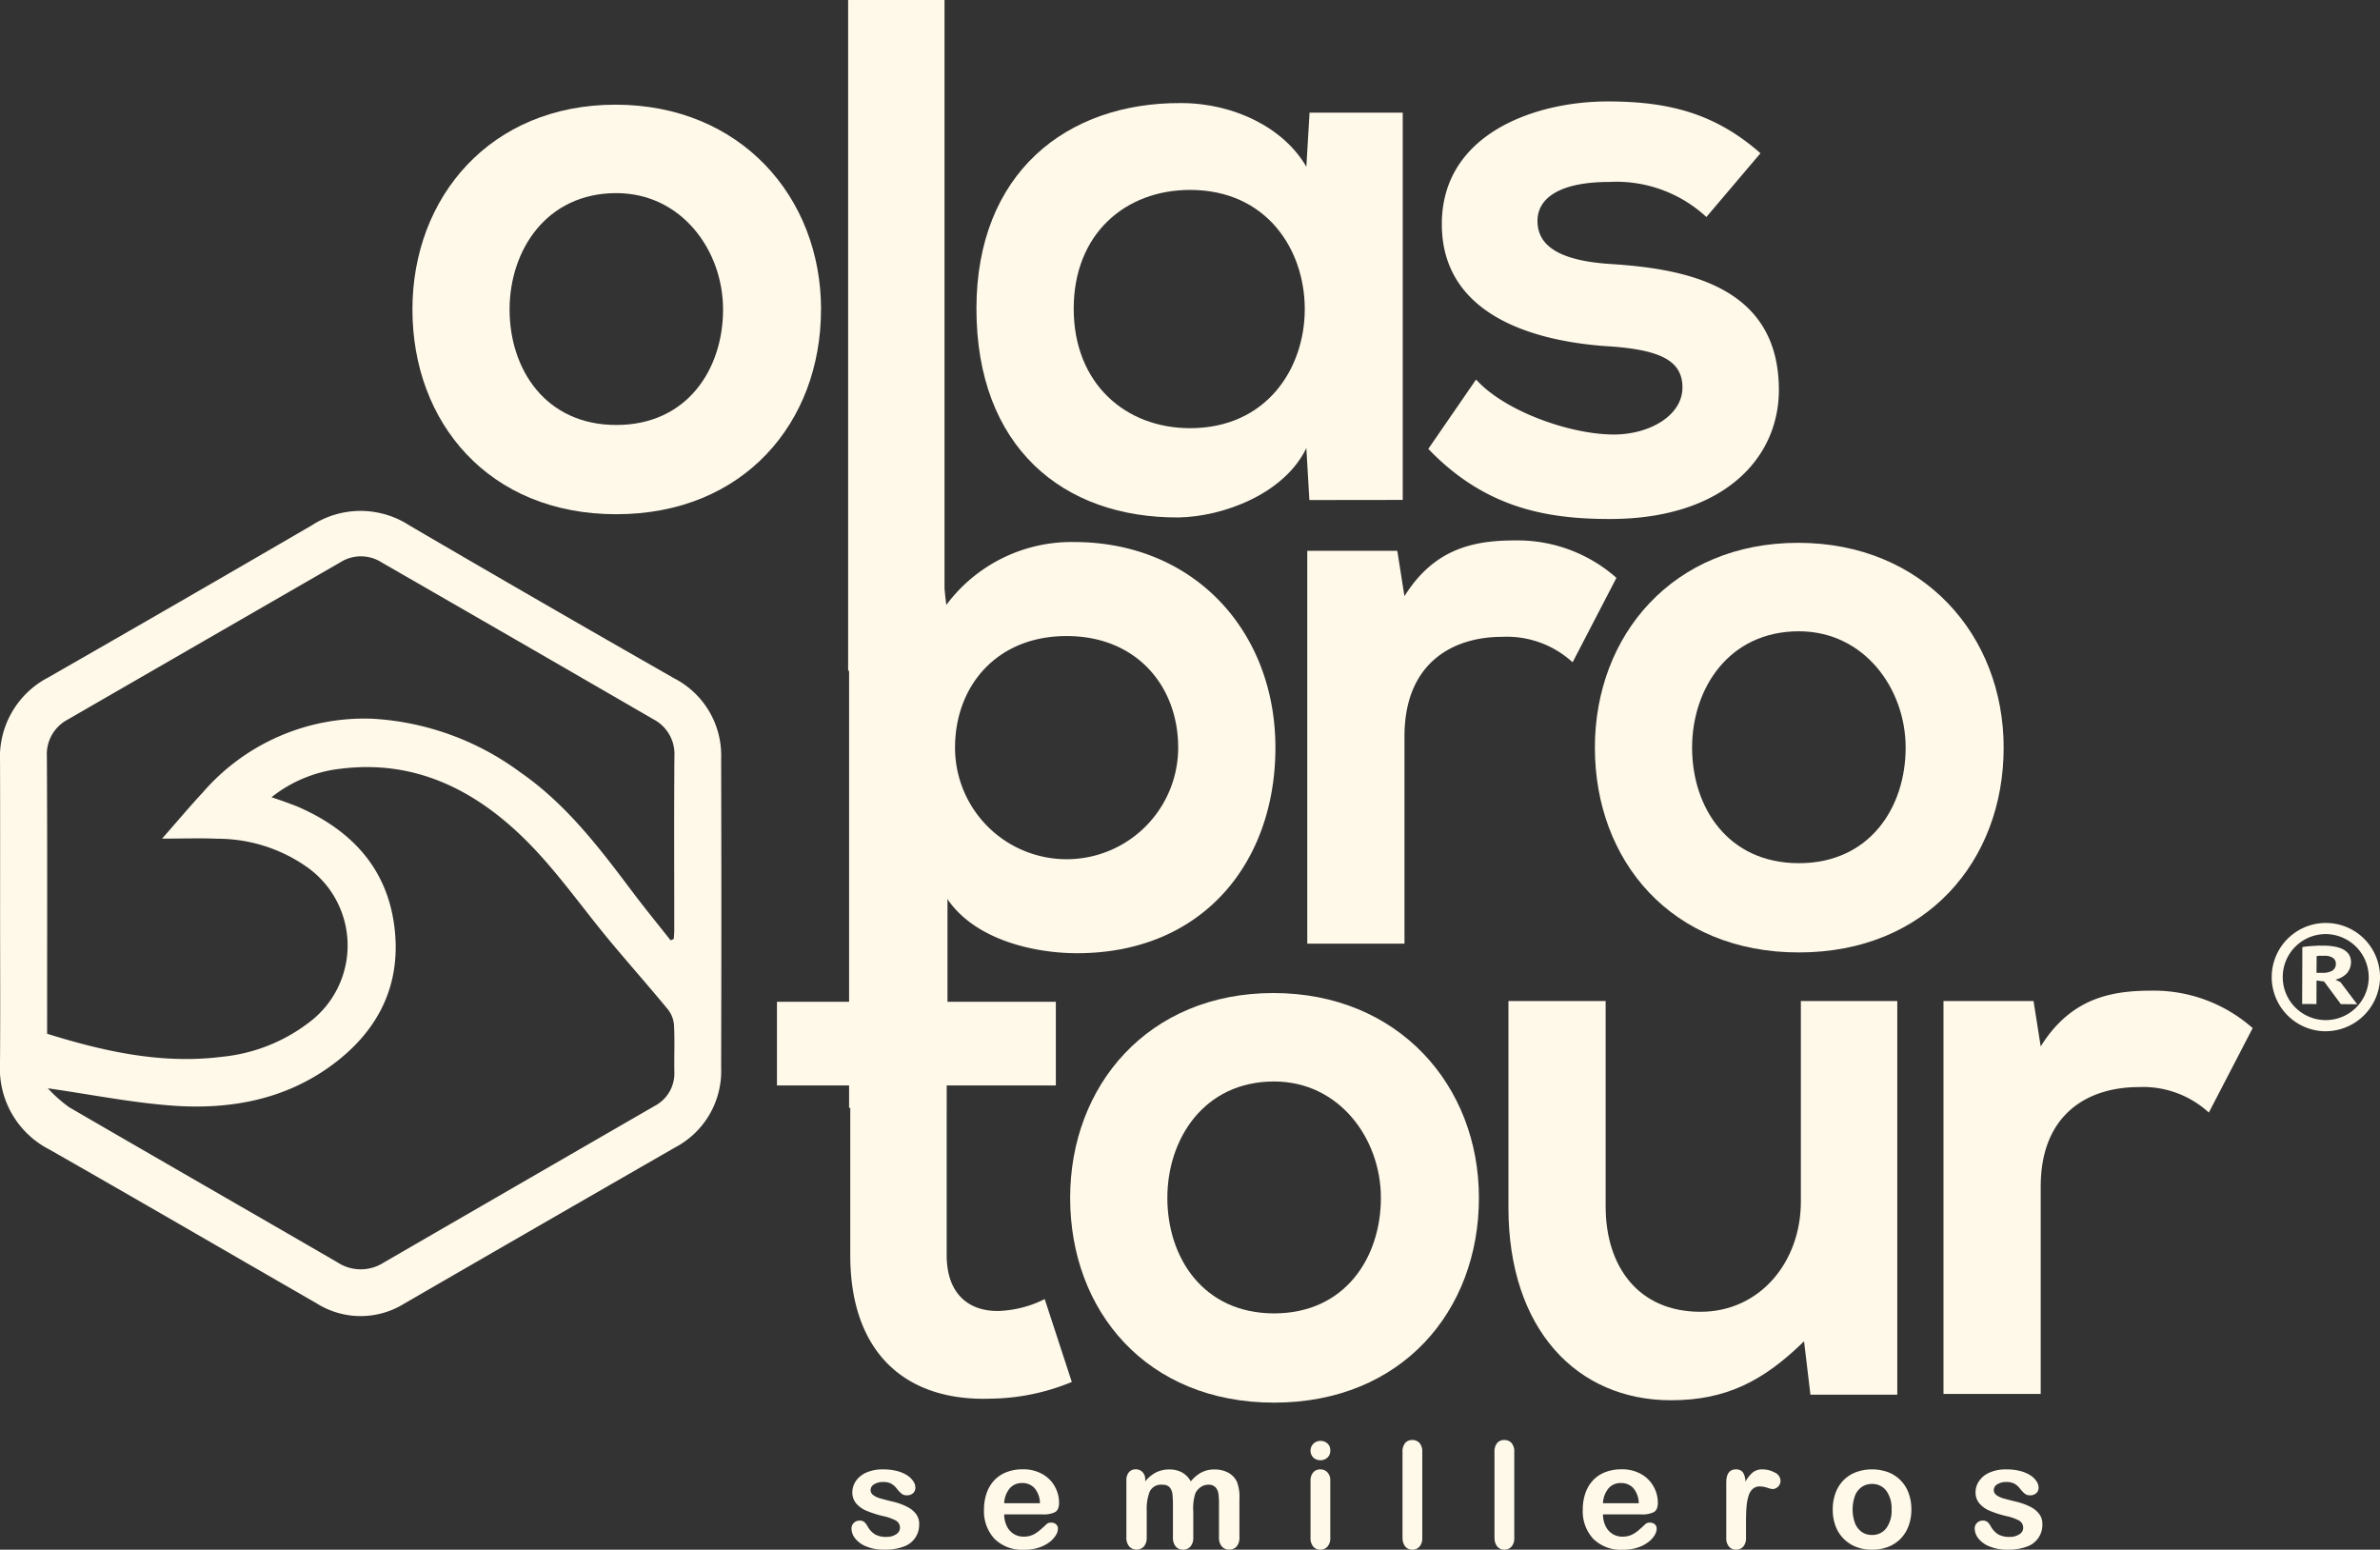 <svg id="Grupo_323" data-name="Grupo 323" xmlns="http://www.w3.org/2000/svg" xmlns:xlink="http://www.w3.org/1999/xlink" width="199.67" height="130" viewBox="0 0 199.67 130">
  <rect x="0" y="0" width="199.67" height="130" fill="#333333" stroke="none"/>
  <defs>
    <clipPath id="clip-path">
      <rect id="Rectángulo_62" data-name="Rectángulo 62" width="199.67" height="130" fill="none"/>
    </clipPath>
  </defs>
  <g id="Grupo_322" data-name="Grupo 322" clip-path="url(#clip-path)">
    <path id="Trazado_420" data-name="Trazado 420" d="M77.674,28.191c0,9.491-6.484,17.178-17.177,17.178s-17.1-7.687-17.1-17.178c0-9.425,6.547-17.178,17.037-17.178s17.244,7.753,17.244,17.178m-26.131,0c0,5.013,3.007,9.691,8.954,9.691s8.956-4.679,8.956-9.691c0-4.946-3.477-9.759-8.956-9.759-5.879,0-8.954,4.813-8.954,9.759" transform="translate(-8.796 -2.232)" fill="#fff9ea"/>
    <rect id="Rectángulo_61" data-name="Rectángulo 61" width="8.087" height="56.262" transform="translate(71.154 0.001)" fill="#fff9ea"/>
    <path id="Trazado_421" data-name="Trazado 421" d="M130.691,11.648h7.819V44.135l-7.833.01-.254-4.357c-1.872,3.876-7.019,5.748-10.7,5.816-9.76.065-16.978-5.949-16.978-17.514,0-11.362,7.554-17.311,17.179-17.245,4.411,0,8.624,2.073,10.5,5.348ZM110.906,28.09c0,6.284,4.344,10.026,9.759,10.026,12.834,0,12.834-19.986,0-19.986-5.415,0-9.759,3.676-9.759,9.96" transform="translate(-20.827 -2.198)" fill="#fff9ea"/>
    <path id="Trazado_422" data-name="Trazado 422" d="M173.622,20.367a11.118,11.118,0,0,0-8.154-2.94c-3.878,0-6.016,1.2-6.016,3.276,0,2.139,1.937,3.341,6.15,3.608,6.216.4,14.1,1.805,14.1,10.562,0,5.816-4.746,10.828-14.171,10.828-5.214,0-10.428-.867-15.24-5.882L154.3,34c2.339,2.607,7.687,4.545,11.363,4.612,3.076.067,5.949-1.537,5.949-3.945,0-2.271-1.87-3.207-6.551-3.475-6.216-.468-13.635-2.74-13.635-10.227,0-7.619,7.887-10.292,13.9-10.292,5.146,0,9.024,1,12.833,4.345Z" transform="translate(-30.464 -2.164)" fill="#fff9ea"/>
    <path id="Trazado_423" data-name="Trazado 423" d="M89.344,104.493V57.764h7.621l.534,4.546a13.088,13.088,0,0,1,10.7-5.281c10.161,0,16.912,7.553,16.912,17.246,0,9.626-6.082,17.247-16.644,17.247-3.477,0-8.624-1.068-10.964-4.68v17.649Zm27.609-30.216c0-5.147-3.476-9.36-9.36-9.36s-9.36,4.212-9.36,9.36a9.36,9.36,0,0,0,18.72,0" transform="translate(-18.11 -11.56)" fill="#fff9ea"/>
    <path id="Trazado_424" data-name="Trazado 424" d="M145.108,57.73l.6,3.811c2.539-4.078,5.949-4.68,9.292-4.68A12.513,12.513,0,0,1,163.493,60l-3.677,7.085a8.155,8.155,0,0,0-5.883-2.138c-4.279,0-8.222,2.272-8.222,8.356V90.687h-8.156V57.73Z" transform="translate(-27.882 -11.526)" fill="#fff9ea"/>
    <path id="Trazado_425" data-name="Trazado 425" d="M202.114,74.293c0,9.493-6.484,17.181-17.18,17.181S167.82,83.786,167.82,74.293c0-9.425,6.551-17.18,17.046-17.18s17.248,7.755,17.248,17.18m-26.139,0c0,5.014,3.008,9.694,8.958,9.694s8.958-4.679,8.958-9.694c0-4.946-3.476-9.759-8.958-9.759-5.883,0-8.958,4.813-8.958,9.759" transform="translate(-34.017 -11.577)" fill="#fff9ea"/>
    <path id="Trazado_426" data-name="Trazado 426" d="M96.061,93.665v9.359h9.092v7.018H95.994v14.24c0,3.143,1.739,4.68,4.279,4.68a9.327,9.327,0,0,0,3.944-1l2.274,6.952a18.244,18.244,0,0,1-6.754,1.4c-7.152.269-11.832-3.81-11.832-12.032v-14.24h-6.15v-7.018h6.15v-8.49Z" transform="translate(-16.572 -18.986)" fill="#fff9ea"/>
    <path id="Trazado_427" data-name="Trazado 427" d="M146.9,121.661c0,9.493-6.485,17.18-17.182,17.18s-17.112-7.688-17.112-17.18c0-9.426,6.551-17.18,17.046-17.18s17.248,7.754,17.248,17.18m-26.139,0c0,5.013,3.008,9.693,8.957,9.693s8.958-4.679,8.958-9.693c0-4.947-3.476-9.76-8.958-9.76-5.882,0-8.957,4.813-8.957,9.76" transform="translate(-22.826 -21.178)" fill="#fff9ea"/>
    <path id="Trazado_428" data-name="Trazado 428" d="M166.879,105.319v17.247c0,5.014,2.74,8.824,7.955,8.824,5.013,0,8.422-4.211,8.422-9.225V105.319h8.089v33.024h-7.287l-.534-4.479c-3.409,3.342-6.552,4.947-11.164,4.947-7.889,0-13.637-5.95-13.637-16.177V105.319Z" transform="translate(-32.173 -21.348)" fill="#fff9ea"/>
    <path id="Trazado_429" data-name="Trazado 429" d="M212.056,105.1l.6,3.81c2.54-4.077,5.95-4.679,9.292-4.679a12.51,12.51,0,0,1,8.491,3.141l-3.677,7.086a8.145,8.145,0,0,0-5.882-2.138c-4.279,0-8.223,2.272-8.223,8.354v17.383H204.5V105.1Z" transform="translate(-41.452 -21.127)" fill="#fff9ea"/>
    <path id="Trazado_430" data-name="Trazado 430" d="M243.245,106.182a4.543,4.543,0,1,1,4.844-4.288,4.58,4.58,0,0,1-4.844,4.288m.445-8.14a3.608,3.608,0,1,0,3.455,3.8,3.633,3.633,0,0,0-3.455-3.8" transform="translate(-48.424 -19.682)" fill="#fff9ea"/>
    <path id="Trazado_431" data-name="Trazado 431" d="M242.257,99.616a3.822,3.822,0,0,1,.446-.06c.148-.02.3-.028.46-.036s.308-.023.454-.026.271.006.393,0a4.917,4.917,0,0,1,.852.065,2.83,2.83,0,0,1,.746.21,1.509,1.509,0,0,1,.531.427,1.206,1.206,0,0,1,.2.667,1.439,1.439,0,0,1-.367.974,1.933,1.933,0,0,1-.942.508l.425.212,1.4,1.855-1.368-.012-1.409-1.9-.63-.082-.008,1.976-1.2-.006Zm1.839.73c-.121-.006-.246,0-.36-.006a1.837,1.837,0,0,0-.281.036l-.01,1.4.527,0a1.631,1.631,0,0,0,.795-.179.662.662,0,0,0,.3-.6.558.558,0,0,0-.246-.474,1.177,1.177,0,0,0-.723-.176" transform="translate(-49.101 -20.167)" fill="#fff9ea"/>
    <path id="Trazado_432" data-name="Trazado 432" d="M95.271,159.17a1.918,1.918,0,0,1-1.319,1.914,4.418,4.418,0,0,1-1.588.253,3.849,3.849,0,0,1-1.528-.274,2.2,2.2,0,0,1-.941-.682,1.37,1.37,0,0,1-.3-.823.64.64,0,0,1,.194-.467.666.666,0,0,1,.491-.194.582.582,0,0,1,.4.126,1.416,1.416,0,0,1,.269.36,1.8,1.8,0,0,0,.609.662,1.846,1.846,0,0,0,.968.217,1.4,1.4,0,0,0,.816-.221.624.624,0,0,0,.319-.507.688.688,0,0,0-.331-.636,4.039,4.039,0,0,0-1.091-.383,8.933,8.933,0,0,1-1.391-.446,2.309,2.309,0,0,1-.859-.614,1.421,1.421,0,0,1-.321-.942,1.665,1.665,0,0,1,.3-.942,2.032,2.032,0,0,1,.876-.706,3.349,3.349,0,0,1,1.4-.265,4.617,4.617,0,0,1,1.157.133,2.911,2.911,0,0,1,.856.358,1.79,1.79,0,0,1,.521.5.978.978,0,0,1,.179.533.617.617,0,0,1-.192.469.756.756,0,0,1-.542.182.669.669,0,0,1-.435-.146,2.851,2.851,0,0,1-.409-.437,1.5,1.5,0,0,0-.443-.388,1.385,1.385,0,0,0-.692-.146,1.35,1.35,0,0,0-.745.192.555.555,0,0,0-.3.477.514.514,0,0,0,.218.427,1.831,1.831,0,0,0,.588.277c.248.072.587.162,1.02.266a5.373,5.373,0,0,1,1.259.45,2.1,2.1,0,0,1,.741.616,1.366,1.366,0,0,1,.251.81" transform="translate(-18.16 -31.337)" fill="#fff9ea"/>
    <path id="Trazado_433" data-name="Trazado 433" d="M108.476,158.373h-3.24a2.192,2.192,0,0,0,.227,1,1.523,1.523,0,0,0,1.4.867,1.931,1.931,0,0,0,.543-.07,1.747,1.747,0,0,0,.476-.217,3.75,3.75,0,0,0,.427-.321c.129-.112.3-.266.5-.46a.549.549,0,0,1,.364-.108.6.6,0,0,1,.413.139.5.5,0,0,1,.157.394,1.072,1.072,0,0,1-.175.525,2.132,2.132,0,0,1-.531.577,3.038,3.038,0,0,1-.892.458,3.846,3.846,0,0,1-1.235.183,3.305,3.305,0,0,1-2.482-.911,3.392,3.392,0,0,1-.886-2.47,4.155,4.155,0,0,1,.217-1.363,3.043,3.043,0,0,1,.639-1.078,2.787,2.787,0,0,1,1.031-.688,3.693,3.693,0,0,1,1.359-.239,3.231,3.231,0,0,1,1.666.409,2.686,2.686,0,0,1,1.041,1.059,2.787,2.787,0,0,1,.344,1.324c0,.417-.118.686-.356.809a2.22,2.22,0,0,1-1.008.186m-3.24-.942h3a2.009,2.009,0,0,0-.458-1.27,1.369,1.369,0,0,0-1.046-.423,1.331,1.331,0,0,0-1.017.427,2.12,2.12,0,0,0-.482,1.265" transform="translate(-20.988 -31.335)" fill="#fff9ea"/>
    <path id="Trazado_434" data-name="Trazado 434" d="M124.135,158.09v2.2a1.125,1.125,0,0,1-.238.782.8.8,0,0,1-.624.262.78.78,0,0,1-.609-.262,1.137,1.137,0,0,1-.235-.782v-2.641a8.421,8.421,0,0,0-.042-.971,1.048,1.048,0,0,0-.23-.567.744.744,0,0,0-.6-.222,1.056,1.056,0,0,0-1.07.558,3.925,3.925,0,0,0-.258,1.6v2.24a1.152,1.152,0,0,1-.233.78.852.852,0,0,1-1.233,0,1.121,1.121,0,0,1-.24-.78v-4.74a1.045,1.045,0,0,1,.214-.71.73.73,0,0,1,.569-.243.771.771,0,0,1,.567.228.849.849,0,0,1,.228.627v.158a2.887,2.887,0,0,1,.922-.759,2.433,2.433,0,0,1,1.092-.242,2.191,2.191,0,0,1,1.074.248,1.947,1.947,0,0,1,.74.753,2.9,2.9,0,0,1,.9-.756,2.292,2.292,0,0,1,1.063-.245,2.425,2.425,0,0,1,1.171.267,1.709,1.709,0,0,1,.735.765,3.541,3.541,0,0,1,.21,1.413v3.235a1.125,1.125,0,0,1-.236.782.8.8,0,0,1-.626.262.791.791,0,0,1-.615-.264,1.128,1.128,0,0,1-.239-.78v-2.786a6.508,6.508,0,0,0-.046-.856.983.983,0,0,0-.246-.54.782.782,0,0,0-.607-.219,1.115,1.115,0,0,0-.623.194,1.323,1.323,0,0,0-.458.522,4.137,4.137,0,0,0-.182,1.481" transform="translate(-24.025 -31.337)" fill="#fff9ea"/>
    <path id="Trazado_435" data-name="Trazado 435" d="M138.734,153.223a.88.88,0,0,1-.592-.213.825.825,0,0,1,.006-1.18.848.848,0,0,1,.587-.229.875.875,0,0,1,.571.206.741.741,0,0,1,.249.6.759.759,0,0,1-.245.6.835.835,0,0,1-.575.216m.82,1.711v4.787a1.061,1.061,0,0,1-.238.752.776.776,0,0,1-.6.257.751.751,0,0,1-.592-.262,1.1,1.1,0,0,1-.228-.747v-4.739a1.065,1.065,0,0,1,.228-.74.767.767,0,0,1,.592-.25.792.792,0,0,1,.6.25.959.959,0,0,1,.238.692" transform="translate(-27.951 -30.729)" fill="#fff9ea"/>
    <path id="Trazado_436" data-name="Trazado 436" d="M147.577,159.7v-7.184a1.114,1.114,0,0,1,.221-.752.749.749,0,0,1,.6-.254.783.783,0,0,1,.607.25,1.091,1.091,0,0,1,.23.756V159.7a1.08,1.08,0,0,1-.234.756.787.787,0,0,1-.6.253.751.751,0,0,1-.592-.262,1.111,1.111,0,0,1-.226-.747" transform="translate(-29.914 -30.711)" fill="#fff9ea"/>
    <path id="Trazado_437" data-name="Trazado 437" d="M157.256,159.7v-7.184a1.118,1.118,0,0,1,.222-.752.748.748,0,0,1,.6-.254.786.786,0,0,1,.608.25,1.087,1.087,0,0,1,.23.756V159.7a1.077,1.077,0,0,1-.234.756.785.785,0,0,1-.6.253.75.75,0,0,1-.591-.262,1.1,1.1,0,0,1-.228-.747" transform="translate(-31.876 -30.711)" fill="#fff9ea"/>
    <path id="Trazado_438" data-name="Trazado 438" d="M171.482,158.373h-3.24a2.213,2.213,0,0,0,.226,1,1.565,1.565,0,0,0,.589.649,1.547,1.547,0,0,0,.81.218,1.926,1.926,0,0,0,.543-.07,1.766,1.766,0,0,0,.478-.217,3.58,3.58,0,0,0,.424-.321c.129-.112.3-.266.5-.46a.547.547,0,0,1,.364-.108.6.6,0,0,1,.414.139.5.5,0,0,1,.156.394,1.08,1.08,0,0,1-.175.525,2.082,2.082,0,0,1-.531.577,3.053,3.053,0,0,1-.891.458,3.851,3.851,0,0,1-1.234.183,3.311,3.311,0,0,1-2.484-.911,3.4,3.4,0,0,1-.885-2.47,4.114,4.114,0,0,1,.218-1.363,3.028,3.028,0,0,1,.637-1.078,2.777,2.777,0,0,1,1.032-.688,3.7,3.7,0,0,1,1.359-.239,3.24,3.24,0,0,1,1.667.409,2.7,2.7,0,0,1,1.04,1.059,2.781,2.781,0,0,1,.346,1.324q0,.625-.358.809a2.22,2.22,0,0,1-1.008.186m-3.24-.942h3.005a2.019,2.019,0,0,0-.46-1.27,1.372,1.372,0,0,0-1.047-.423,1.329,1.329,0,0,0-1.016.427,2.125,2.125,0,0,0-.482,1.265" transform="translate(-33.759 -31.335)" fill="#fff9ea"/>
    <path id="Trazado_439" data-name="Trazado 439" d="M183.3,158.945v1.383a1.068,1.068,0,0,1-.238.757.785.785,0,0,1-.6.252.756.756,0,0,1-.589-.256,1.092,1.092,0,0,1-.23-.753v-4.612q0-1.116.808-1.116a.679.679,0,0,1,.595.261,1.45,1.45,0,0,1,.2.773,2.921,2.921,0,0,1,.61-.773,1.269,1.269,0,0,1,.835-.261,2.15,2.15,0,0,1,1.014.261.783.783,0,0,1,.491.692.7.7,0,0,1-.662.7,2.035,2.035,0,0,1-.441-.112,2.055,2.055,0,0,0-.614-.111.893.893,0,0,0-.595.191,1.207,1.207,0,0,0-.359.567,3.944,3.944,0,0,0-.176.9c-.033.347-.049.767-.049,1.265" transform="translate(-36.818 -31.337)" fill="#fff9ea"/>
    <path id="Trazado_440" data-name="Trazado 440" d="M199.446,157.969a3.9,3.9,0,0,1-.232,1.365,3.067,3.067,0,0,1-.667,1.075,2.946,2.946,0,0,1-1.044.688,3.694,3.694,0,0,1-1.367.24,3.569,3.569,0,0,1-1.352-.244,2.991,2.991,0,0,1-1.708-1.762,3.914,3.914,0,0,1-.229-1.362,3.972,3.972,0,0,1,.232-1.379,2.97,2.97,0,0,1,.662-1.068,2.9,2.9,0,0,1,1.043-.683,3.948,3.948,0,0,1,2.72,0,2.96,2.96,0,0,1,1.05.692,3,3,0,0,1,.663,1.067,3.956,3.956,0,0,1,.229,1.367m-1.663,0a2.492,2.492,0,0,0-.446-1.578,1.453,1.453,0,0,0-1.2-.565,1.485,1.485,0,0,0-.856.253,1.6,1.6,0,0,0-.569.742,3.391,3.391,0,0,0,0,2.282,1.636,1.636,0,0,0,.564.744,1.473,1.473,0,0,0,.864.258,1.451,1.451,0,0,0,1.2-.568,2.485,2.485,0,0,0,.446-1.568" transform="translate(-39.09 -31.337)" fill="#fff9ea"/>
    <path id="Trazado_441" data-name="Trazado 441" d="M213.461,159.17a1.918,1.918,0,0,1-1.319,1.914,4.418,4.418,0,0,1-1.588.253,3.855,3.855,0,0,1-1.528-.274,2.2,2.2,0,0,1-.942-.682,1.369,1.369,0,0,1-.3-.823.637.637,0,0,1,.194-.467.666.666,0,0,1,.491-.194.578.578,0,0,1,.4.126,1.415,1.415,0,0,1,.268.36,1.811,1.811,0,0,0,.609.662,1.851,1.851,0,0,0,.97.217,1.4,1.4,0,0,0,.816-.221.622.622,0,0,0,.319-.507.688.688,0,0,0-.331-.636,4.049,4.049,0,0,0-1.091-.383,9.075,9.075,0,0,1-1.393-.446,2.3,2.3,0,0,1-.857-.614,1.417,1.417,0,0,1-.322-.942,1.659,1.659,0,0,1,.3-.942,2.03,2.03,0,0,1,.875-.706,3.353,3.353,0,0,1,1.4-.265,4.628,4.628,0,0,1,1.158.133,2.923,2.923,0,0,1,.855.358,1.771,1.771,0,0,1,.521.5.978.978,0,0,1,.179.533.617.617,0,0,1-.192.469.76.76,0,0,1-.543.182.66.66,0,0,1-.433-.146,2.773,2.773,0,0,1-.41-.437,1.513,1.513,0,0,0-.444-.388,1.391,1.391,0,0,0-.692-.146,1.354,1.354,0,0,0-.745.192.554.554,0,0,0-.3.477.514.514,0,0,0,.218.427,1.831,1.831,0,0,0,.588.277c.247.072.587.162,1.019.266a5.394,5.394,0,0,1,1.26.45,2.105,2.105,0,0,1,.741.616,1.36,1.36,0,0,1,.251.81" transform="translate(-42.117 -31.337)" fill="#fff9ea"/>
    <path id="Trazado_442" data-name="Trazado 442" d="M.008,87.561c0-4.266.009-8.533-.006-12.8a7.518,7.518,0,0,1,4.038-7.03q11.082-6.345,22.119-12.766a7.513,7.513,0,0,1,8.187.008q11.079,6.477,22.23,12.835A7.272,7.272,0,0,1,60.5,74.523q.036,12.975,0,25.95a7.231,7.231,0,0,1-3.833,6.663q-11.377,6.537-22.74,13.109a6.919,6.919,0,0,1-7.342,0C19.1,115.939,11.641,111.6,4.139,107.323A7.622,7.622,0,0,1,0,100.125c.032-4.188.008-8.376.008-12.564M56.261,89.78c.089-.039.179-.077.268-.118.014-.257.038-.514.038-.772,0-4.852-.026-9.706.013-14.558a3.283,3.283,0,0,0-1.746-3.088q-11.4-6.6-22.811-13.164a3.217,3.217,0,0,0-3.443-.03Q17.12,64.657,5.662,71.271a3.281,3.281,0,0,0-1.729,3.093c.042,7.395.02,14.792.02,22.187v1.064c4.844,1.509,9.664,2.568,14.7,1.93a14.307,14.307,0,0,0,7.293-2.893,8.055,8.055,0,0,0-.056-12.923,13.031,13.031,0,0,0-7.659-2.472c-1.43-.065-2.863-.011-4.633-.011,1.28-1.455,2.323-2.7,3.424-3.882A17.921,17.921,0,0,1,31.272,71.19a23.042,23.042,0,0,1,12.369,4.486c3.869,2.676,6.646,6.347,9.421,10.037,1.036,1.38,2.131,2.713,3.2,4.067M4.018,102.2A12.15,12.15,0,0,0,5.8,103.778c7.5,4.359,15.019,8.669,22.521,13.021a3.56,3.56,0,0,0,3.866.013q11.36-6.572,22.727-13.136a3.087,3.087,0,0,0,1.66-2.9c-.022-1.291.04-2.584-.028-3.872a2.417,2.417,0,0,0-.511-1.329c-1.589-1.929-3.248-3.8-4.849-5.721-2.35-2.82-4.461-5.875-7.048-8.453-4.22-4.2-9.265-6.779-15.483-6.026a11.341,11.341,0,0,0-5.878,2.4c.55.189.907.3,1.26.435.4.149.808.293,1.2.471,4.23,1.911,7.131,4.983,7.811,9.673.73,5.03-1.251,9.038-5.321,11.979-3.954,2.856-8.525,3.655-13.254,3.313-3.4-.246-6.772-.926-10.45-1.453" transform="translate(0 -10.897)" fill="#fff9ea" fill-rule="evenodd"/>
  </g>
</svg>
